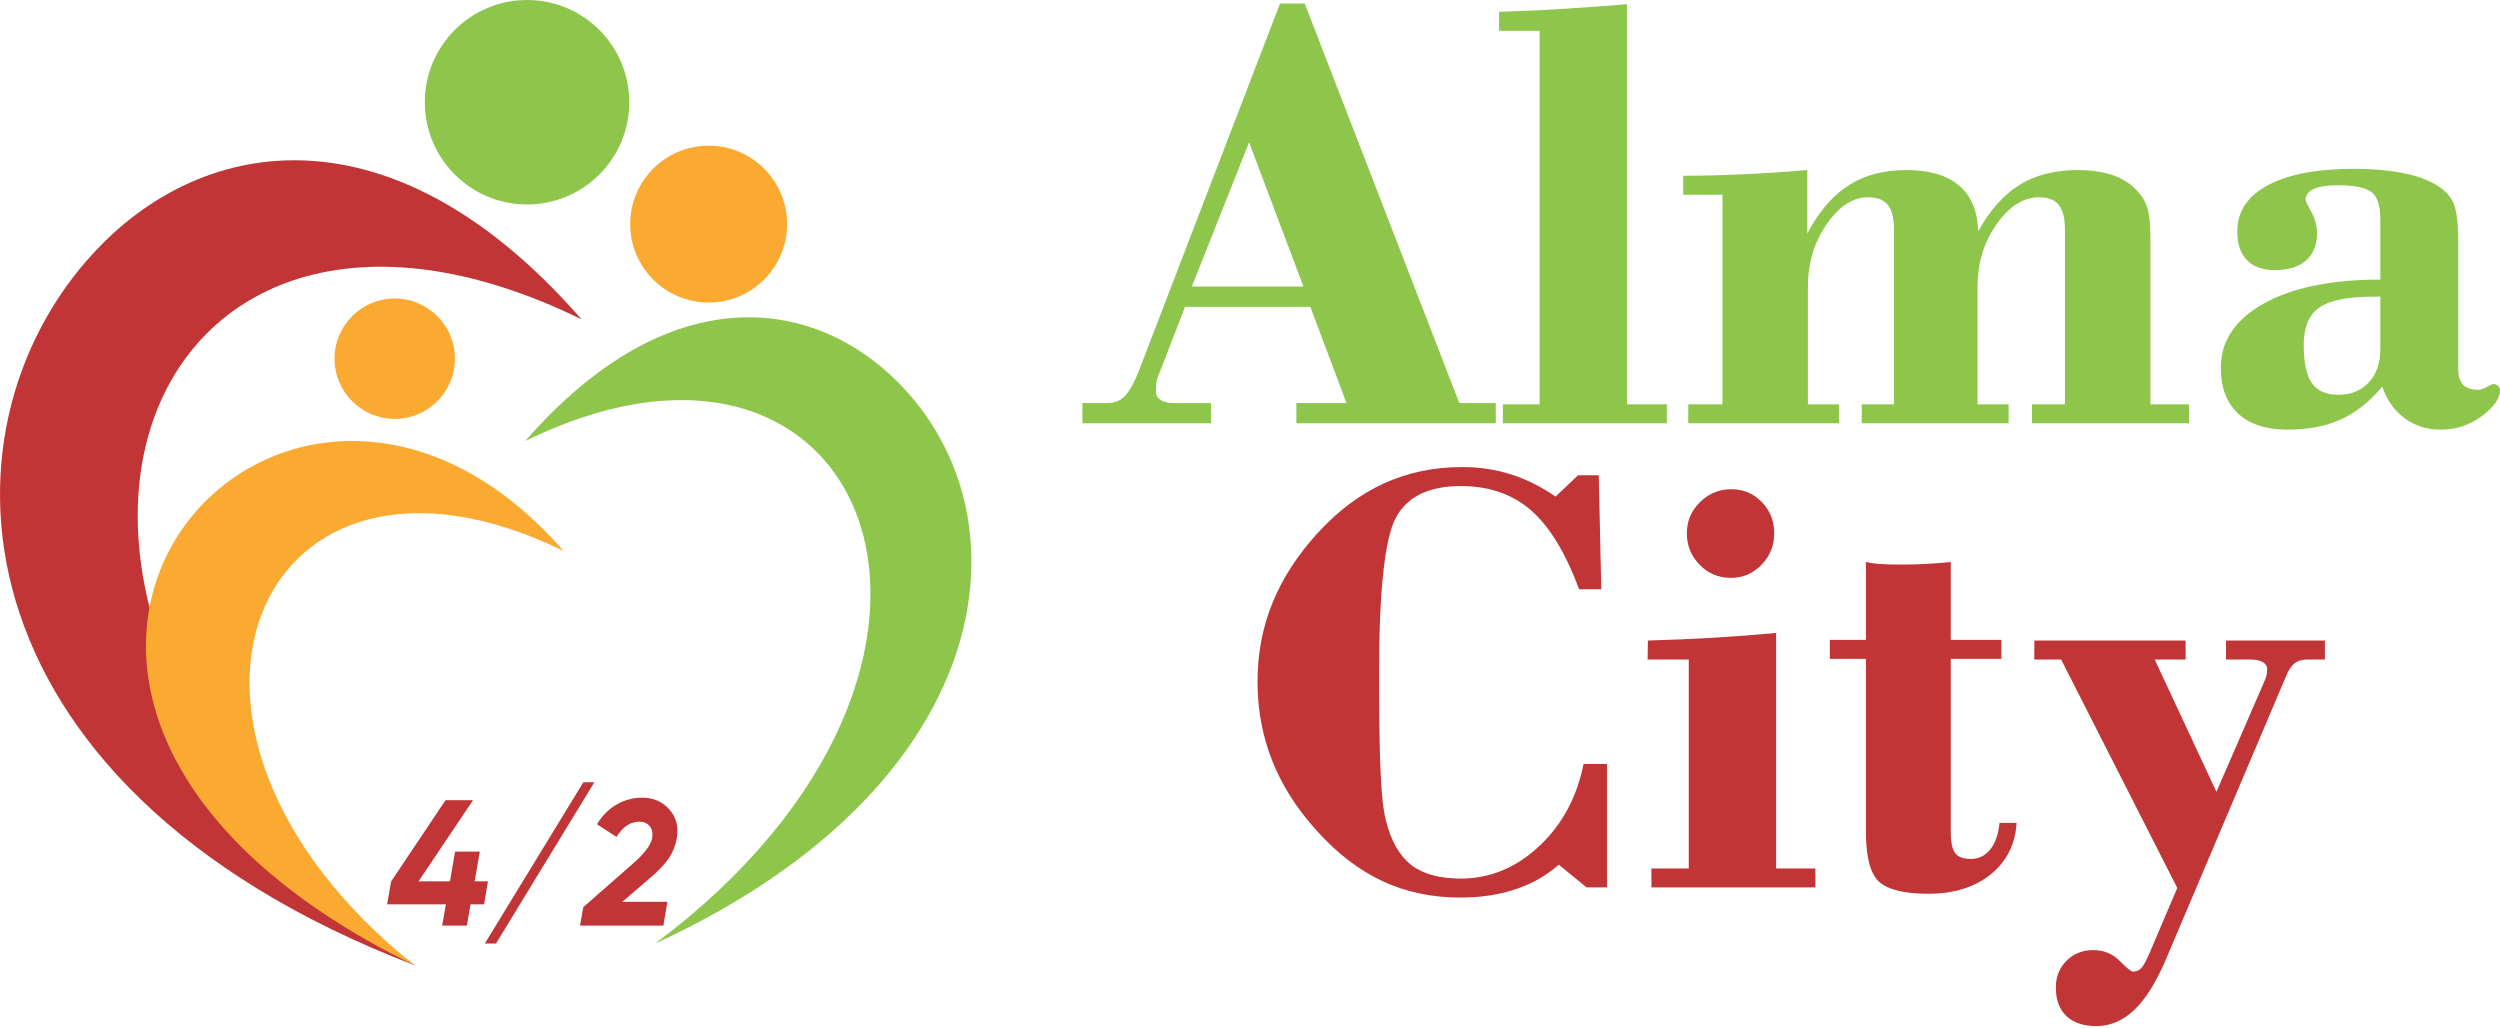 <svg width="270" height="111" viewBox="0 0 270 111" fill="none" xmlns="http://www.w3.org/2000/svg">
<path fill-rule="evenodd" clip-rule="evenodd" d="M56.721 47.635C94.021 29.363 111.149 71.707 70.766 101.898C107.776 84.885 111.601 55.901 96.945 41.245C87.648 31.949 72.112 29.991 56.721 47.635Z" fill="#8DC64A"/>
<path d="M51.262 95.187H52.701L52.279 97.665H50.821L50.419 99.968H47.752L48.155 97.665H41.806L42.248 95.187L48.117 86.419H51.09L45.201 95.187H48.596L49.153 91.974H51.819L51.262 95.187Z" fill="#C13537"/>
<path d="M64.193 84.484L53.566 101.903H52.358L63.003 84.484H64.193Z" fill="#C13537"/>
<path d="M71.643 99.968H62.647L62.993 97.974L68.421 93.213C69.635 92.142 70.307 91.239 70.435 90.503C70.524 89.974 70.435 89.549 70.166 89.226C69.91 88.903 69.533 88.742 69.034 88.742C68.088 88.742 67.27 89.29 66.579 90.387L64.469 89.013C65.045 88.084 65.755 87.374 66.599 86.884C67.455 86.394 68.382 86.148 69.38 86.148C70.556 86.148 71.522 86.568 72.276 87.406C73.043 88.245 73.312 89.31 73.082 90.6C72.941 91.361 72.653 92.065 72.218 92.71C71.784 93.342 71.144 94.019 70.3 94.742L67.212 97.394H72.084L71.643 99.968Z" fill="#C13537"/>
<path fill-rule="evenodd" clip-rule="evenodd" d="M62.81 34.492C14.865 11.005 -7.152 65.432 44.756 104.241C-6.326 84.606 -7.733 45.116 11.106 26.278C23.056 14.328 43.026 11.812 62.81 34.492V34.492Z" fill="#C13537"/>
<path fill-rule="evenodd" clip-rule="evenodd" d="M60.87 59.509C28.011 43.413 12.368 78.292 44.753 104.249C-14.344 75.33 30.288 24.452 60.87 59.509Z" fill="#FAAA30"/>
<path fill-rule="evenodd" clip-rule="evenodd" d="M42.631 32.234C46.221 32.234 49.134 35.146 49.134 38.736C49.134 42.327 46.221 45.239 42.631 45.239C39.041 45.239 36.129 42.327 36.129 38.736C36.129 35.146 39.041 32.234 42.631 32.234V32.234Z" fill="#FAAA30"/>
<path fill-rule="evenodd" clip-rule="evenodd" d="M76.536 15.73C81.213 15.73 85.008 19.526 85.008 24.203C85.008 28.881 81.213 32.676 76.536 32.676C71.858 32.676 68.062 28.881 68.062 24.203C68.062 19.526 71.858 15.73 76.536 15.73Z" fill="#FAAA30"/>
<path fill-rule="evenodd" clip-rule="evenodd" d="M56.922 0C63.017 0 67.963 4.945 67.963 11.041C67.963 17.137 63.017 22.082 56.922 22.082C50.826 22.082 45.881 17.137 45.881 11.041C45.881 4.945 50.826 0 56.922 0V0Z" fill="#8DC64A"/>
<path d="M128.716 30.947H140.773L134.904 15.37L128.716 30.947ZM116.899 45.716V43.528H119.634C120.375 43.528 120.99 43.278 121.469 42.787C121.959 42.297 122.46 41.409 122.972 40.12L138.243 0.384H140.909L157.604 43.528H161.547V45.716H140.009V43.528H145.422L141.514 33.135H127.987L125.047 40.725C124.978 40.85 124.933 41.066 124.898 41.34C124.864 41.613 124.842 41.944 124.842 42.32C124.842 42.708 125.024 43.004 125.366 43.209C125.708 43.425 126.198 43.528 126.813 43.528H130.79V45.716H116.899V45.716ZM162.31 43.665H166.277V3.324H161.9V1.273C164.35 1.205 166.732 1.091 169.034 0.942C171.347 0.794 173.581 0.635 175.711 0.453V43.665H180.02V45.716H162.31V43.665V43.665ZM182.332 43.665H186.025V21.033H181.786V18.982C183.882 18.982 186.036 18.925 188.259 18.822C190.469 18.72 192.783 18.572 195.187 18.366V25.215C196.452 22.834 197.944 21.09 199.665 20.007C201.375 18.913 203.449 18.366 205.864 18.366C208.36 18.366 210.263 18.925 211.574 20.03C212.884 21.147 213.579 22.799 213.648 24.976C214.913 22.686 216.417 21.01 218.138 19.951C219.858 18.891 221.955 18.366 224.394 18.366C225.932 18.366 227.254 18.572 228.36 18.982C229.454 19.392 230.365 20.03 231.072 20.908C231.504 21.398 231.801 21.99 231.984 22.708C232.154 23.415 232.245 24.429 232.245 25.739V27.711V43.665H236.416V45.716H219.459V43.665H223.015V24.839C223.015 23.597 222.799 22.697 222.354 22.139C221.91 21.58 221.191 21.306 220.212 21.306C218.525 21.306 216.998 22.275 215.631 24.213C214.263 26.15 213.579 28.395 213.579 30.947V43.665H216.93V45.716H201.067V43.665H204.554V24.839C204.554 23.597 204.338 22.697 203.893 22.139C203.449 21.58 202.731 21.306 201.75 21.306C200.11 21.306 198.617 22.275 197.272 24.224C195.927 26.172 195.255 28.418 195.255 30.947V43.665H198.606V45.716H182.332V43.665V43.665ZM257.282 41.75C255.914 43.38 254.433 44.565 252.815 45.294C251.208 46.035 249.271 46.4 247.026 46.4C244.735 46.4 242.969 45.819 241.716 44.668C240.474 43.505 239.846 41.853 239.846 39.722C239.846 36.827 241.396 34.514 244.484 32.782C247.584 31.061 251.777 30.195 257.077 30.195V23.722C257.077 22.23 256.758 21.238 256.131 20.748C255.493 20.258 254.285 20.007 252.507 20.007C251.356 20.007 250.479 20.144 249.886 20.406C249.294 20.68 249.008 21.067 249.008 21.58C249.008 21.717 249.214 22.15 249.624 22.902C250.034 23.642 250.239 24.395 250.239 25.158C250.239 26.446 249.84 27.437 249.054 28.133C248.268 28.828 247.14 29.169 245.669 29.169C244.37 29.169 243.379 28.816 242.672 28.098C241.977 27.38 241.624 26.343 241.624 24.988C241.624 22.845 242.73 21.181 244.929 20.007C247.128 18.822 250.25 18.23 254.273 18.23C256.051 18.23 257.669 18.355 259.117 18.617C260.564 18.868 261.749 19.244 262.683 19.734C263.732 20.27 264.461 20.93 264.871 21.705C265.282 22.491 265.487 23.905 265.487 25.956V39.767C265.487 40.576 265.658 41.169 265.999 41.534C266.353 41.91 266.888 42.092 267.629 42.092C267.937 42.092 268.267 41.989 268.609 41.785C268.962 41.579 269.201 41.477 269.327 41.477C269.509 41.477 269.668 41.545 269.794 41.682C269.931 41.819 269.999 41.978 269.999 42.184C269.999 43.027 269.349 43.95 268.05 44.929C266.74 45.91 265.258 46.4 263.584 46.4C262.091 46.4 260.791 45.989 259.686 45.158C258.569 44.337 257.772 43.198 257.282 41.75V41.75ZM257.077 32.041H256.279C253.521 32.041 251.584 32.44 250.467 33.227C249.362 34.013 248.803 35.346 248.803 37.237C248.803 39.175 249.1 40.554 249.692 41.386C250.274 42.218 251.242 42.639 252.575 42.639C253.909 42.639 254.991 42.195 255.823 41.306C256.655 40.417 257.077 39.232 257.077 37.773V32.041V32.041Z" fill="#8DC64A"/>
<path d="M173.553 82.51V95.842H171.354L168.346 93.381C167.024 94.555 165.474 95.443 163.685 96.036C161.896 96.64 159.902 96.936 157.702 96.936C154.649 96.936 151.857 96.344 149.327 95.17C146.786 93.985 144.427 92.184 142.25 89.757C140.097 87.398 138.478 84.88 137.418 82.202C136.347 79.524 135.811 76.652 135.811 73.609C135.811 70.601 136.347 67.775 137.429 65.109C138.512 62.453 140.142 59.935 142.319 57.553C144.495 55.172 146.876 53.394 149.452 52.209C152.039 51.035 154.854 50.442 157.896 50.442C159.765 50.442 161.531 50.704 163.207 51.24C164.87 51.775 166.477 52.573 168.004 53.633L170.42 51.331H172.665L172.938 63.639H170.545C169.075 59.684 167.343 56.846 165.337 55.103C163.332 53.36 160.802 52.493 157.759 52.493C154.33 52.493 152.005 53.622 150.774 55.867C149.554 58.112 148.939 63.764 148.939 72.801C148.939 77.575 148.996 81.131 149.11 83.49C149.213 85.86 149.406 87.558 149.68 88.606C150.227 90.829 151.15 92.435 152.414 93.415C153.679 94.395 155.468 94.885 157.759 94.885C160.904 94.885 163.708 93.734 166.192 91.421C168.677 89.119 170.295 86.144 171.024 82.51H173.553V82.51ZM182.18 57.599C182.18 56.288 182.648 55.172 183.593 54.237C184.539 53.303 185.667 52.835 186.978 52.835C188.265 52.835 189.371 53.291 190.271 54.214C191.172 55.137 191.616 56.265 191.616 57.599C191.616 58.921 191.16 60.049 190.248 60.995C189.336 61.941 188.231 62.408 186.921 62.408C185.599 62.408 184.482 61.941 183.559 60.995C182.636 60.049 182.18 58.921 182.18 57.599ZM178.352 95.842V93.791H182.385V71.228H177.941L177.975 69.177C180.448 69.108 182.83 69.006 185.131 68.869C187.434 68.732 189.667 68.561 191.821 68.356V93.791H196.06V95.842H178.352V95.842ZM201.518 89.769V71.16H197.622V69.108H201.518V60.698C201.963 60.801 202.464 60.869 203.011 60.915C203.558 60.949 204.367 60.972 205.461 60.972C206.442 60.972 207.353 60.949 208.208 60.892C209.051 60.846 209.883 60.778 210.68 60.698V69.108H216.15V71.16H210.68V89.769C210.68 90.919 210.841 91.706 211.148 92.127C211.455 92.549 212.037 92.766 212.88 92.766C213.724 92.766 214.418 92.412 214.966 91.717C215.512 91.022 215.831 90.065 215.946 88.869H217.791C217.655 91.181 216.721 93.039 214.988 94.441C213.244 95.831 211.011 96.526 208.265 96.526C205.69 96.526 203.912 96.093 202.954 95.239C201.997 94.384 201.518 92.561 201.518 89.769ZM233.87 103.728C232.834 106.144 231.706 107.933 230.486 109.084C229.278 110.235 227.911 110.816 226.407 110.816C225.005 110.816 223.922 110.451 223.171 109.734C222.407 109.005 222.03 107.979 222.03 106.645C222.03 105.494 222.418 104.526 223.181 103.762C223.946 102.999 224.914 102.611 226.065 102.611C227.204 102.611 228.15 102.999 228.925 103.774C229.689 104.548 230.167 104.936 230.372 104.936C230.725 104.936 231.033 104.8 231.273 104.537C231.512 104.264 231.808 103.74 232.139 102.953L235.147 95.9L222.601 71.228H219.706V69.177H236.047V71.228H232.708L239.375 85.518L244.446 73.837C244.605 73.496 244.708 73.222 244.765 73.017C244.822 72.801 244.856 72.561 244.856 72.299C244.856 71.957 244.697 71.695 244.389 71.513C244.07 71.319 243.614 71.228 243.021 71.228H240.411V69.177H251.089V71.228H249.22C248.617 71.228 248.138 71.376 247.784 71.661C247.431 71.957 247.124 72.436 246.85 73.131L233.87 103.728V103.728Z" fill="#C13537"/>
</svg>
